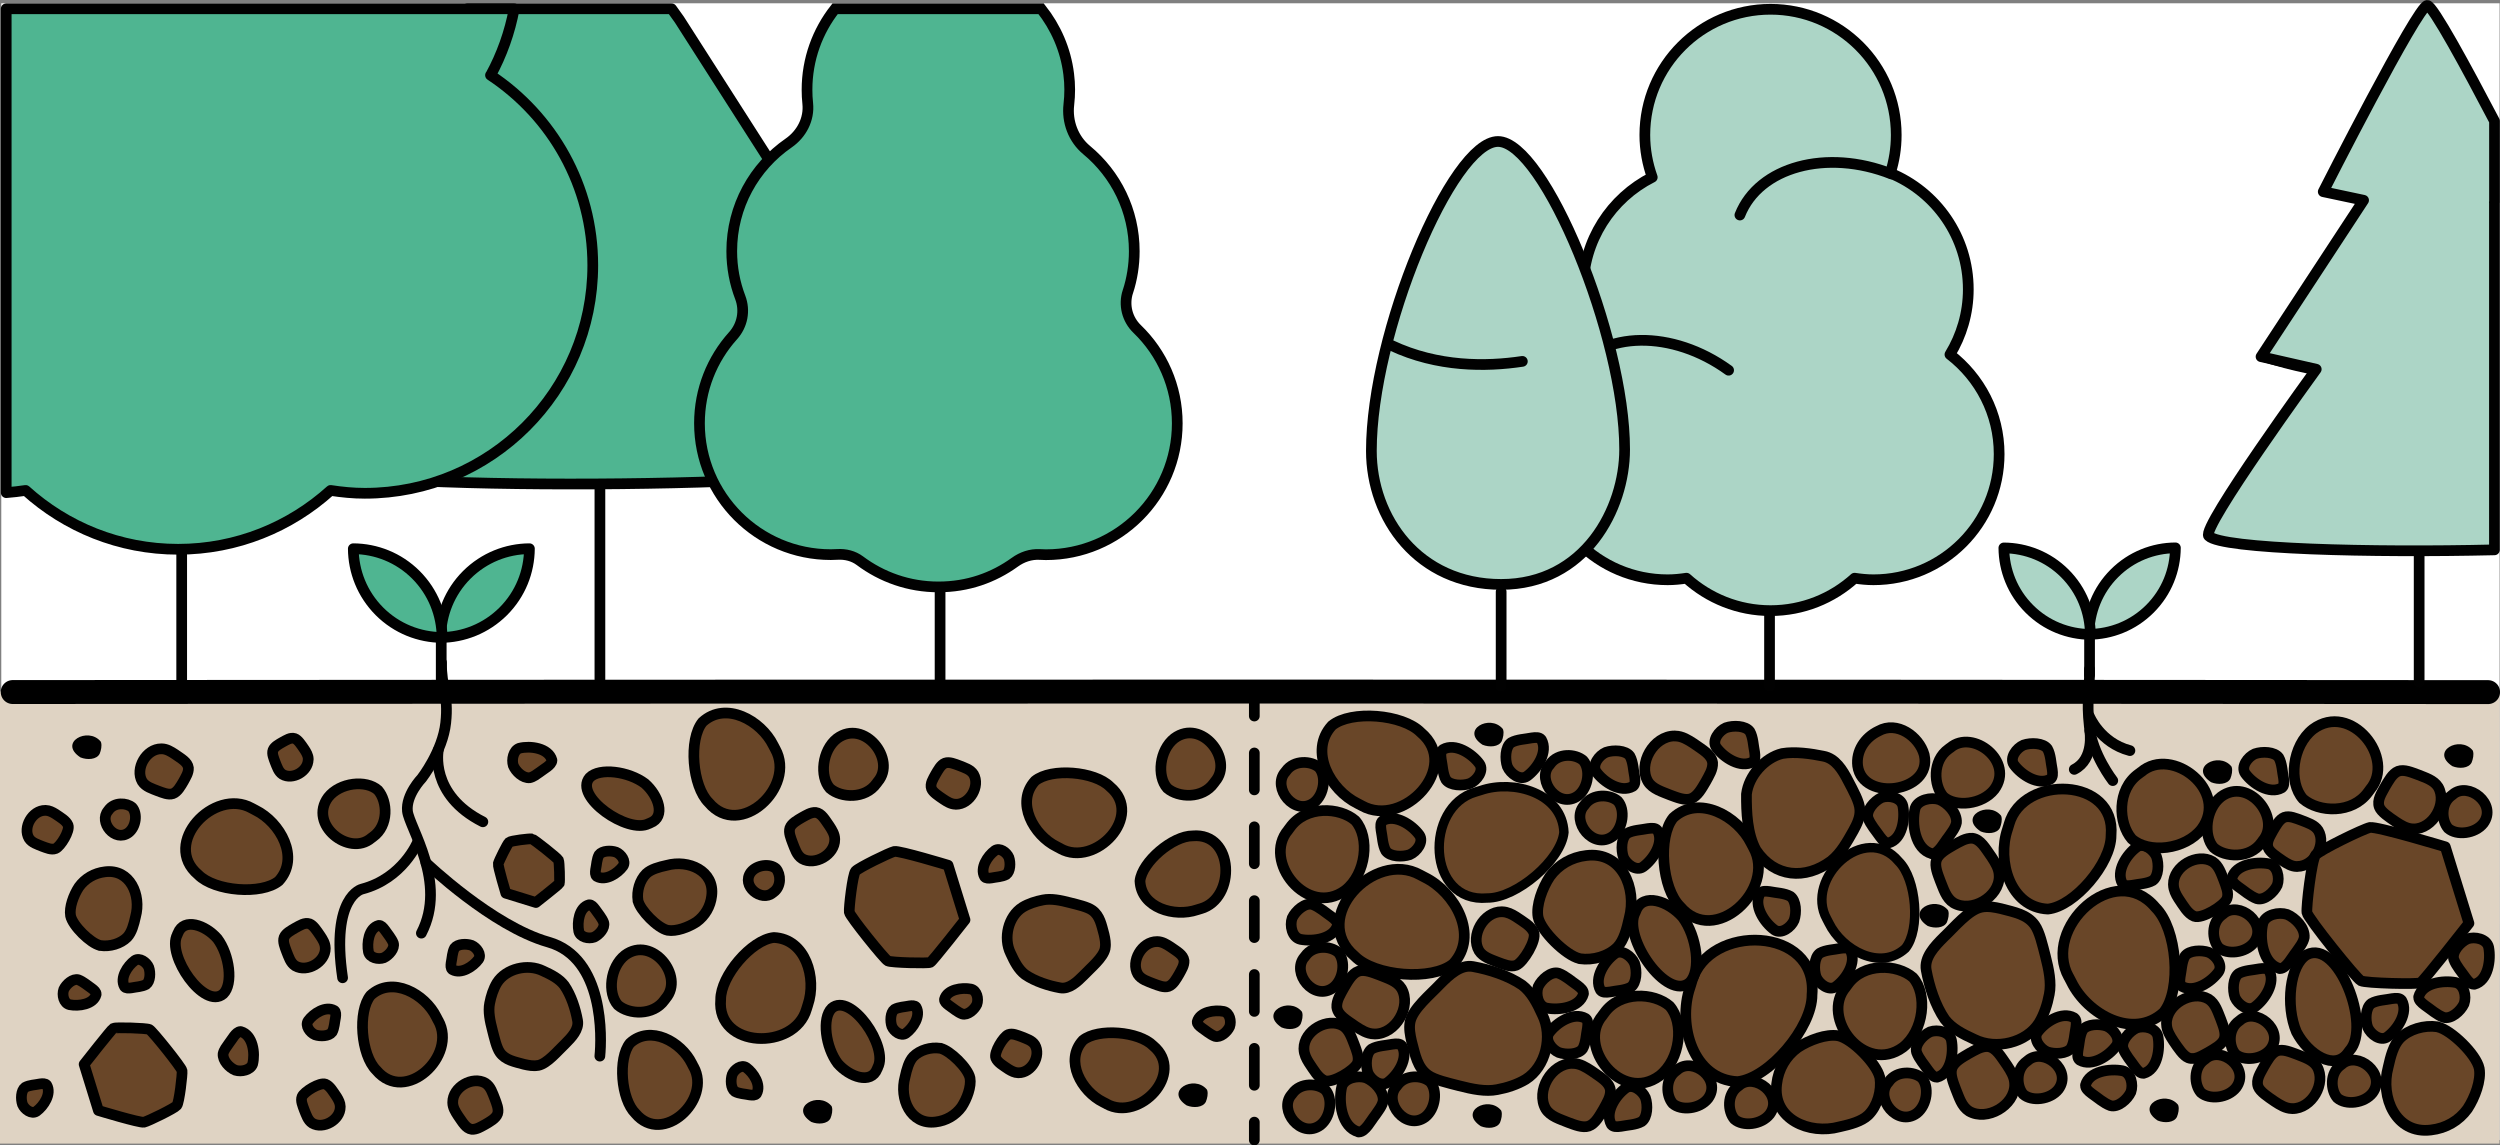 <?xml version="1.0" encoding="UTF-8"?><svg id="Layer_2" xmlns="http://www.w3.org/2000/svg" viewBox="0 0 350.05 160.38"><rect x="0" y="0" width="350.05" height="160.38" fill="#808080" stroke="none"/><defs><style>.cls-1,.cls-2,.cls-3,.cls-4,.cls-5,.cls-6,.cls-7,.cls-8,.cls-9,.cls-10,.cls-11,.cls-12,.cls-13,.cls-14,.cls-15,.cls-16{stroke-width:1.5px;}.cls-1,.cls-2,.cls-3,.cls-5,.cls-6,.cls-7,.cls-9,.cls-12,.cls-13,.cls-15,.cls-17,.cls-16{stroke-linecap:round;}.cls-1,.cls-2,.cls-4,.cls-5,.cls-6,.cls-8,.cls-9,.cls-12,.cls-14,.cls-18,.cls-15,.cls-19{stroke-linejoin:round;}.cls-1,.cls-2,.cls-6,.cls-12,.cls-14,.cls-18,.cls-15,.cls-19,.cls-17,.cls-16{stroke:#000;}.cls-1,.cls-14,.cls-18,.cls-19{fill:#694628;}.cls-2,.cls-4,.cls-9,.cls-10,.cls-13{fill:#acd5c6;}.cls-3,.cls-4,.cls-5,.cls-7,.cls-8,.cls-9,.cls-10,.cls-11,.cls-13{stroke:#010101;}.cls-3,.cls-5,.cls-8,.cls-11,.cls-12{fill:#4fb591;}.cls-3,.cls-7,.cls-10,.cls-11,.cls-13,.cls-17,.cls-16{stroke-miterlimit:10;}.cls-6{stroke-dasharray:0 0 5.17 5.17;}.cls-6,.cls-7,.cls-15,.cls-17,.cls-16{fill:none;}.cls-20{fill:#000;}.cls-20,.cls-21,.cls-22{stroke-width:0px;}.cls-18{stroke-width:1.32px;}.cls-19{stroke-width:1.32px;}.cls-17{stroke-width:3.35px;}.cls-21{fill:#fff;}.cls-22{fill:#dfd3c3;}</style></defs><g id="Layer_1-2"><rect class="cls-21" x=".18" y=".46" width="349.81" height="159.16"/><polygon class="cls-22" points="0 96.81 0 160.13 349.98 160.13 350 96.78 0 96.81"/><line class="cls-16" x1="292.58" y1="94.5" x2="292.58" y2="87.26"/><path class="cls-2" d="M296.06,80.28c-2.36,2.36-3.55,5.45-3.57,8.54,3.09-.02,6.18-1.21,8.54-3.57s3.55-5.45,3.57-8.54c-3.09.02-6.18,1.21-8.54,3.57Z"/><path class="cls-2" d="M284.15,85.26c2.36,2.36,5.45,3.55,8.54,3.57-.02-3.09-1.21-6.18-3.57-8.54-2.36-2.36-5.45-3.55-8.54-3.57.02,3.09,1.21,6.18,3.57,8.54Z"/><line class="cls-16" x1="61.78" y1="95.09" x2="61.78" y2="87.65"/><path class="cls-12" d="M65.36,80.49c-2.42,2.42-3.64,5.59-3.66,8.77,3.18-.02,6.34-1.24,8.77-3.66,2.42-2.42,3.64-5.59,3.66-8.77-3.18.02-6.34,1.24-8.77,3.66Z"/><path class="cls-12" d="M53.13,85.6c2.42,2.42,5.59,3.64,8.77,3.66-.02-3.18-1.24-6.34-3.66-8.77-2.42-2.42-5.59-3.64-8.77-3.66.02,3.18,1.24,6.34,3.66,8.77Z"/><line class="cls-16" x1="63.34" y1="60.66" x2="63.34" y2="60.66"/><line class="cls-3" x1="84" y1="40.56" x2="84" y2="95.13"/><path class="cls-13" d="M52.59,31.06c10.83,3.46,21.52,4.3,30.87,3.91"/><line class="cls-5" x1="25.44" y1="57.86" x2="25.44" y2="97.33"/><path class="cls-15" d="M292.57,93.69c.04,3.41-.44,4.17-.02,8.05.42,3.88,3.28,7.56,3.28,7.56"/><path class="cls-15" d="M290.44,107.73c2.87-1.45,2.17-5.41,2.17-5.41"/><path class="cls-15" d="M292.55,100.29s1.5,3.71,5.68,4.81"/><path class="cls-15" d="M61.82,92.77c-.04,3.5,1.02,4.47.59,8.45-.43,3.98-3.36,7.75-3.36,7.75,0,0-2.24,2.32-2,4.6.24,2.28,5.63,9.99,1.95,17.09"/><path class="cls-15" d="M67.61,115.07c-7.55-3.81-6.23-10.06-6.23-10.06"/><path class="cls-15" d="M58.49,117.88s-2.06,5.11-7.81,6.61c0,0-4.4.99-2.71,12.42"/><path class="cls-15" d="M59.65,120.81s9.28,8.88,17.14,11.1,7.46,13.48,7.2,15.97"/><path class="cls-14" d="M24.83,130.87c-1.56,2.88,3.8,10.59,6.43,8.29,1.42-1.37.88-5.47-.83-7.74-1.68-1.92-4.67-2.94-5.51-.77l-.1.22Z"/><path class="cls-14" d="M15.13,113.53c-1.34,1.55.96,4.47,2.88,3.05,1.06-.83,1.25-2.68.5-3.52-.78-.68-2.5-.77-3.3.36l-.09.12Z"/><line class="cls-3" x1="131.63" y1="62.34" x2="131.63" y2="96.85"/><path class="cls-17" d="M1.78,96.9c115.37-.09,231.22-.09,346.6.01"/><path class="cls-14" d="M22.59,104.85c-2.12-.02-3.72,2.78-2.68,4.57.47.75,1.41,1.01,2.2,1.33.66.24,1.46.59,2.09.38.66-.23,1.11-1.08,1.49-1.72.32-.6.73-1.21.69-1.89-.11-.83-.99-1.28-1.89-1.92-.55-.36-1.16-.74-1.83-.75h-.07Z"/><path class="cls-14" d="M6.34,113.47c-1.82-.02-3.18,2.39-2.28,3.91.4.63,1.19.85,1.86,1.13.59.21,1.29.53,1.85.31.71-.28,2.06-2.51,1.76-3.28-.27-.65-1.05-1.07-1.79-1.58-.41-.25-.85-.48-1.33-.49h-.07Z"/><path class="cls-1" d="M14.01,132.38c-1.32-.29-3.84-2.74-4.13-4.15-.21-1.19.43-2.91,1.17-4.04.86-1.19,2.17-1.95,3.65-2.12,3.52-.45,5.11,3.27,4.28,6.28-.24,1.1-.54,2.21-1.17,2.88-.91.92-2.45,1.36-3.75,1.16h-.07Z"/><path class="cls-14" d="M20.15,157.13c-.58.12-6.37-1.64-6.37-1.64l-2-6.47s3.83-4.89,4.1-5.04,4.63-.04,5.04.17,4.5,5.3,4.57,5.77-.39,4.46-.73,4.87-4.03,2.21-4.6,2.34Z"/><path class="cls-1" d="M33.71,144.44c1.69.46,2.05,3.03,1.66,4.56-.3.83-1.57,1.12-2.42.85-.83-.34-1.8-1.35-1.71-2.3.11-.53.47-.95.79-1.42.44-.54.99-1.67,1.63-1.69h.05Z"/><path class="cls-1" d="M6.55,151.95c.68,1.2-.41,2.9-1.44,3.65-.68.47-1.66-.25-1.96-.96-.26-.74-.22-1.96.37-2.39.6-.33,1.41-.34,2.06-.48.44-.06.76-.06.94.14l.03.04Z"/><path class="cls-1" d="M17.43,138.14c-.68-1.2.41-2.9,1.44-3.65.68-.47,1.66.25,1.96.96.26.74.22,1.96-.37,2.39-.6.33-1.41.34-2.06.48-.44.06-.76.06-.94-.14l-.03-.04Z"/><path class="cls-1" d="M13.46,139.25c-.36,1.38-2.43,1.68-3.7,1.43-.84-.19-1.11-1.37-.83-2.14.34-.74,1.3-1.57,2.04-1.35.67.25,1.29.81,1.87,1.2.39.29.63.53.62.8v.05Z"/><path class="cls-14" d="M35.24,113.16c-5.26-2.94-12.7,4.94-7.48,9.32,2.28,2.32,8.86,2.85,11.28.87,2.97-3.24.23-8.19-3.27-9.91l-.53-.28Z"/><line class="cls-9" x1="247.77" y1="75.1" x2="247.77" y2="96.07"/><path class="cls-4" d="M223.79,48.92c-1.36-2.49-2.13-5.35-2.13-8.39,0-6.87,3.95-12.81,9.69-15.71-.66-1.85-1.04-3.84-1.04-5.92,0-9.72,7.88-17.6,17.6-17.6s17.6,7.88,17.6,17.6c0,1.86-.29,3.66-.83,5.34,6.41,2.63,10.92,8.92,10.92,16.28,0,3.34-.95,6.46-2.57,9.12,4.18,3.22,6.89,8.26,6.89,13.94,0,9.72-7.88,17.6-17.6,17.6-.9,0-1.78-.09-2.64-.22-3.12,2.82-7.24,4.54-11.77,4.54s-8.65-1.73-11.77-4.54c-.86.13-1.74.22-2.64.22-9.72,0-17.6-7.88-17.6-17.6,0-6.13,3.14-11.52,7.89-14.67Z"/><path class="cls-9" d="M264.81,24.35c-9.04-3.57-18.52-.99-21.19,5.76"/><path class="cls-9" d="M242.04,51.84c-7.86-5.7-17.69-5.57-21.95.31"/><path class="cls-14" d="M90.85,115.31c-2.88,1.56-10.59-3.8-8.29-6.43,1.37-1.42,5.47-.88,7.74.83,1.92,1.68,2.94,4.67.77,5.51l-.22.1Z"/><path class="cls-14" d="M108.19,125.01c-1.55,1.34-4.47-.96-3.05-2.88.83-1.06,2.68-1.25,3.52-.5.68.78.77,2.5-.36,3.3l-.12.09Z"/><path class="cls-14" d="M51.99,117.35c-3.08,2.65-8.86-1.9-6.04-5.71,1.64-2.09,5.31-2.48,6.98-.99,1.35,1.55,1.53,4.94-.71,6.53l-.23.17Z"/><path class="cls-14" d="M63.39,154.34c-.02-2.12,2.78-3.72,4.57-2.68.75.47,1.01,1.41,1.33,2.2.24.66.59,1.46.38,2.09-.23.66-1.08,1.11-1.72,1.49-.6.32-1.21.73-1.89.69-.83-.11-1.28-.99-1.92-1.89-.36-.55-.74-1.16-.75-1.83v-.07Z"/><path class="cls-14" d="M116.88,117.55c.02,2.12-2.78,3.72-4.57,2.68-.75-.47-1.01-1.41-1.33-2.2-.24-.66-.59-1.46-.38-2.09.23-.66,1.08-1.11,1.72-1.49.6-.32,1.21-.73,1.89-.69.83.11,1.28.99,1.92,1.89.36.55.74,1.16.75,1.83v.07Z"/><path class="cls-14" d="M43.15,106.34c0,1.67-2.21,2.92-3.6,2.08-.56-.37-.76-1.07-1.01-1.67-.2-.55-.5-1.21-.31-1.72.19-.5.85-.84,1.35-1.13.52-.27,1.09-.68,1.68-.49.46.16.89.83,1.33,1.47.28.42.56.89.57,1.39v.07Z"/><path class="cls-14" d="M45.55,132.78c.01,1.95-2.55,3.42-4.2,2.47-.69-.43-.92-1.27-1.22-2-.23-.64-.57-1.4-.35-2,.23-.59,1-.98,1.57-1.32.63-.33,1.31-.82,2.01-.57.51.2.99.94,1.48,1.66.34.51.69,1.07.7,1.69v.07Z"/><path class="cls-14" d="M47.64,154.99c.02,1.82-2.39,3.18-3.91,2.28-.63-.4-.85-1.19-1.13-1.86-.21-.59-.53-1.29-.31-1.85.28-.71,2.51-2.06,3.28-1.76.65.27,1.07,1.05,1.58,1.79.25.41.48.85.49,1.33v.07Z"/><path class="cls-1" d="M75.37,149.18c1.28-.27,2.67-1.99,3.74-3,.92-.92,1.99-2.04,1.76-3.29-.29-1.62-.9-3.53-1.86-4.92-.71-.93-1.79-1.48-2.97-2.02-2.14-1.06-5.18-.35-6.45,1.66-.51.84-.84,1.87-1.03,2.87-.23,1.15.05,2.49.39,3.79.28,1.1.58,2.44,1.06,3.11.76,1.07,2.04,1.28,3.38,1.65.63.14,1.29.27,1.92.15h.06Z"/><path class="cls-1" d="M89.34,126.13c.29,1.32,2.74,3.84,4.15,4.13,1.19.21,2.91-.43,4.04-1.17,1.19-.86,1.95-2.17,2.12-3.65.45-3.52-3.27-5.11-6.28-4.28-1.1.24-2.21.54-2.88,1.17-.92.91-1.36,2.45-1.16,3.75v.07Z"/><path class="cls-14" d="M69.77,120.93c-.08.37,1.06,4.14,1.06,4.14l4.21,1.3s3.18-2.49,3.27-2.67.02-3.01-.11-3.27-3.44-2.92-3.75-2.97-2.9.25-3.16.48-1.44,2.62-1.52,2.99Z"/><path class="cls-1" d="M77.28,106.43c-.46-1.69-3.03-2.05-4.56-1.66-.83.3-1.12,1.57-.85,2.42.34.83,1.35,1.8,2.3,1.71.53-.11.95-.47,1.42-.79.54-.44,1.67-.99,1.69-1.63v-.05Z"/><path class="cls-1" d="M46.8,141.49c-1.2-.68-2.9.41-3.65,1.44-.47.68.25,1.66.96,1.96.74.26,1.96.22,2.39-.37.33-.6.34-1.41.48-2.06.06-.44.06-.76-.14-.94l-.04-.03Z"/><path class="cls-1" d="M83.58,122.72c1.2.68,2.9-.41,3.65-1.44.47-.68-.25-1.66-.96-1.96-.74-.26-1.96-.22-2.39.37-.33.6-.34,1.41-.48,2.06-.06.44-.06.76.14.94l.04.03Z"/><path class="cls-1" d="M63.35,135.77c1.2.68,2.9-.41,3.65-1.44.47-.68-.25-1.66-.96-1.96-.74-.26-1.96-.22-2.39.37-.33.6-.34,1.41-.48,2.06-.06.44-.06.76.14.94l.04.03Z"/><path class="cls-1" d="M105.93,153.13c.68-1.2-.41-2.9-1.44-3.65-.68-.47-1.66.25-1.96.96-.26.74-.22,1.96.37,2.39.6.33,1.41.34,2.06.48.44.06.76.06.94-.14l.03-.04Z"/><path class="cls-1" d="M82.47,126.69c-1.38.36-1.68,2.43-1.43,3.7.19.84,1.37,1.11,2.14.83.74-.34,1.57-1.3,1.35-2.04-.25-.67-.81-1.29-1.2-1.87-.29-.39-.53-.63-.8-.62h-.05Z"/><path class="cls-1" d="M53.02,129.58c-1.38.36-1.68,2.43-1.43,3.7.19.84,1.37,1.11,2.14.83.74-.34,1.57-1.3,1.35-2.04-.25-.67-.81-1.29-1.2-1.87-.29-.39-.53-.63-.8-.62h-.05Z"/><path class="cls-14" d="M112.93,141.28c-1.67,5.87-12.63,5.55-12.02-1.32-.03-3.3,4.31-8.38,7.45-8.69,4.45.19,6.03,5.7,4.75,9.43l-.18.58Z"/><path class="cls-14" d="M61.37,142.91c2.73,4.9-4.6,11.82-8.67,6.95-2.16-2.13-2.65-8.25-.81-10.49,3.01-2.77,7.62-.21,9.21,3.04l.26.5Z"/><path class="cls-14" d="M108.56,104.9c2.94,5.26-4.94,12.7-9.32,7.48-2.32-2.28-2.85-8.86-.87-11.28,3.24-2.97,8.19-.23,9.91,3.27l.28.53Z"/><path class="cls-14" d="M97.12,149.38c2.56,4.6-4.32,11.09-8.14,6.53-2.03-1.99-2.49-7.74-.76-9.85,2.83-2.6,7.15-.2,8.65,2.85l.24.47Z"/><line class="cls-9" x1="338.73" y1="57.9" x2="338.73" y2="95.52"/><path class="cls-9" d="M317.03,49.94c8.03,2.57,15.96,3.19,22.89,2.9"/><path class="cls-10" d="M210.19,81.83h0c-11.62,0-18.17-9.31-18.17-18.7,0-16.49,11.27-43.32,17.73-43.32s17.73,27.27,17.73,43.11c0,8.34-5.55,18.91-17.29,18.91Z"/><line class="cls-7" x1="210.19" y1="82.85" x2="210.19" y2="96.06"/><path class="cls-7" d="M213.16,50.6c-5.1.77-11.87.81-18.33-2.23"/><line class="cls-15" x1="175.63" y1="97.76" x2="175.63" y2="100.26"/><line class="cls-6" x1="175.63" y1="105.43" x2="175.63" y2="154.54"/><line class="cls-15" x1="175.63" y1="157.12" x2="175.63" y2="159.63"/><path class="cls-14" d="M122.9,149.46c1.56-2.88-3.8-10.59-6.43-8.29-1.42,1.37-.88,5.47.83,7.74,1.68,1.92,4.67,2.94,5.51.77l.1-.22Z"/><path class="cls-14" d="M122.91,109.45c2.65-3.08-1.9-8.86-5.71-6.04-2.09,1.64-2.48,5.31-.99,6.98,1.55,1.35,4.94,1.53,6.53-.71l.17-.23Z"/><path class="cls-14" d="M170.14,109.42c2.65-3.08-1.9-8.86-5.71-6.04-2.09,1.64-2.48,5.31-.99,6.98,1.55,1.35,4.94,1.53,6.53-.71l.17-.23Z"/><path class="cls-14" d="M93.22,139.79c2.65-3.08-1.9-8.86-5.71-6.04-2.09,1.64-2.48,5.31-.99,6.98,1.55,1.35,4.94,1.53,6.53-.71l.17-.23Z"/><path class="cls-14" d="M162,131.84c-2.12-.02-3.72,2.78-2.68,4.57.47.75,1.41,1.01,2.2,1.33.66.24,1.46.59,2.09.38.66-.23,1.11-1.08,1.49-1.72.32-.6.73-1.21.69-1.89-.11-.83-.99-1.28-1.89-1.92-.55-.36-1.16-.74-1.83-.75h-.07Z"/><path class="cls-14" d="M133.85,112.62c1.95.01,3.42-2.55,2.47-4.2-.43-.69-1.27-.92-2-1.22-.64-.23-1.4-.57-2-.35-.59.23-.98,1-1.32,1.57-.33.63-.82,1.31-.57,2.01.2.51.94.99,1.66,1.48.51.34,1.07.69,1.69.7h.07Z"/><path class="cls-14" d="M142.62,150.21c1.82.02,3.18-2.39,2.28-3.91-.4-.63-1.19-.85-1.86-1.13-.59-.21-1.29-.53-1.85-.31-.71.28-2.06,2.51-1.76,3.28.27.65,1.05,1.07,1.79,1.58.41.25.85.48,1.33.49h.07Z"/><path class="cls-1" d="M154.74,132.82c-.27,1.28-1.99,2.67-3,3.74-.92.92-2.04,1.99-3.29,1.76-1.62-.29-3.53-.9-4.92-1.86-.93-.71-1.48-1.79-2.02-2.97-1.06-2.14-.35-5.18,1.66-6.45.84-.51,1.87-.84,2.87-1.03,1.15-.23,2.49.05,3.79.39,1.1.28,2.44.58,3.11,1.06,1.07.76,1.28,2.04,1.65,3.38.14.63.27,1.29.15,1.92v.06Z"/><path class="cls-1" d="M131.69,146.79c1.32.29,3.84,2.74,4.13,4.15.21,1.19-.43,2.91-1.17,4.04-.86,1.19-2.17,1.95-3.65,2.12-3.52.45-5.11-3.27-4.28-6.28.24-1.1.54-2.21,1.17-2.88.91-.92,2.45-1.36,3.75-1.16h.07Z"/><path class="cls-14" d="M125.22,119.22c.68-.15,7.53,1.93,7.53,1.93l2.37,7.65s-4.52,5.78-4.85,5.95-5.47.04-5.95-.2-5.32-6.26-5.4-6.82.46-5.27.87-5.75,4.76-2.61,5.44-2.76Z"/><path class="cls-1" d="M137.86,122.75c-.68-1.2.41-2.9,1.44-3.65.68-.47,1.66.25,1.96.96.26.74.22,1.96-.37,2.39-.6.33-1.41.34-2.06.48-.44.06-.76.06-.94-.14l-.03-.04Z"/><path class="cls-1" d="M128.28,141.03c.68,1.2-.41,2.9-1.44,3.65-.68.47-1.66-.25-1.96-.96-.26-.74-.22-1.96.37-2.39.6-.33,1.41-.34,2.06-.48.44-.06.76-.06.94.14l.03.04Z"/><path class="cls-1" d="M167.64,143.05c.36-1.38,2.43-1.68,3.7-1.43.84.19,1.11,1.37.83,2.14-.34.74-1.3,1.57-2.04,1.35-.67-.25-1.29-.81-1.87-1.2-.39-.29-.63-.53-.62-.8v-.05Z"/><path class="cls-1" d="M132.25,139.92c.36-1.38,2.43-1.68,3.7-1.43.84.19,1.11,1.37.83,2.14-.34.74-1.3,1.57-2.04,1.35-.67-.25-1.29-.81-1.87-1.2-.39-.29-.63-.53-.62-.8v-.05Z"/><path class="cls-14" d="M168.12,127.24c4.98-1.41,4.71-10.72-1.12-10.2-2.8-.02-7.11,3.65-7.38,6.32.16,3.77,4.83,5.11,8,4.03l.49-.15Z"/><path class="cls-14" d="M148.47,118.82c4.9,2.73,11.82-4.6,6.95-8.67-2.13-2.16-8.25-2.65-10.49-.81-2.77,3.01-.21,7.62,3.04,9.21l.5.26Z"/><path class="cls-14" d="M154.94,154.57c4.6,2.56,11.09-4.32,6.53-8.14-1.99-2.03-7.74-2.49-9.85-.76-2.6,2.83-.2,7.15,2.85,8.65l.47.24Z"/><path class="cls-14" d="M329,147.09c3.08-3.4-1.65-15.67-6-13.41-2.39,1.39-3.01,7.15-1.45,10.81,1.65,3.17,5.38,5.56,7.24,2.88l.2-.27Z"/><path class="cls-14" d="M316.81,117.74c2.71-3.14-1.94-9.05-5.83-6.17-2.14,1.68-2.54,5.42-1.01,7.13,1.59,1.38,5.05,1.56,6.67-.72l.18-.24Z"/><path class="cls-14" d="M331.85,110.55c3.71-4.31-2.66-12.4-7.99-8.45-2.93,2.3-3.47,7.43-1.39,9.77,2.18,1.89,6.92,2.14,9.14-.99l.24-.32Z"/><path class="cls-14" d="M321.68,121.32c2.34,0,4.09-3.1,2.92-5.04-.51-.79-1.5-1.07-2.34-1.41-.76-.27-1.69-.7-2.41-.43-.7.27-1.18,1.2-1.59,1.88-.38.73-.95,1.52-.69,2.35.22.64,1.17,1.24,2.06,1.86.59.39,1.24.79,1.95.8h.09Z"/><path class="cls-14" d="M337.93,116.07c2.73.02,4.79-3.57,3.46-5.88-.6-.96-1.78-1.29-2.8-1.71-.9-.32-1.95-.8-2.8-.49-.82.32-1.37,1.4-1.85,2.2-.46.88-1.15,1.83-.79,2.81.28.71,1.32,1.39,2.33,2.08.72.47,1.5.96,2.36.98h.09Z"/><path class="cls-14" d="M320.97,155.23c2.73.02,4.79-3.57,3.46-5.88-.6-.96-1.78-1.29-2.8-1.71-.9-.32-1.95-.8-2.8-.49-.82.32-1.37,1.4-1.85,2.2-.46.88-1.15,1.83-.79,2.81.28.71,1.32,1.39,2.33,2.08.72.47,1.5.96,2.36.98h.09Z"/><path class="cls-1" d="M341.36,143.8c1.84.41,5.38,3.84,5.78,5.8.3,1.67-.6,4.07-1.64,5.66-1.2,1.67-3.04,2.73-5.11,2.96-4.93.63-7.15-4.58-6-8.79.34-1.54.75-3.09,1.64-4.03,1.27-1.29,3.43-1.9,5.25-1.63l.09.02Z"/><path class="cls-14" d="M331.85,115.87c.95-.2,10.54,2.7,10.54,2.7l3.31,10.71s-6.33,8.09-6.79,8.33-7.66.06-8.33-.28-7.44-8.77-7.56-9.55.65-7.38,1.21-8.06,6.66-3.66,7.62-3.86Z"/><path class="cls-1" d="M319.19,135.61c-2.37-.64-2.87-4.24-2.33-6.38.41-1.17,2.2-1.57,3.38-1.19,1.16.48,2.52,1.88,2.4,3.23-.15.75-.66,1.34-1.1,1.99-.62.76-1.39,2.34-2.29,2.36h-.07Z"/><path class="cls-1" d="M270.49,119.53c-2.37-.64-2.87-4.24-2.33-6.38.41-1.17,2.2-1.57,3.38-1.19,1.16.48,2.52,1.88,2.4,3.23-.15.75-.66,1.34-1.1,1.99-.62.76-1.39,2.34-2.29,2.36h-.07Z"/><path class="cls-1" d="M190.22,158.49c-2.37-.64-2.87-4.24-2.33-6.38.41-1.17,2.2-1.57,3.38-1.19,1.16.48,2.52,1.88,2.4,3.23-.15.75-.66,1.34-1.1,1.99-.62.76-1.39,2.34-2.29,2.36h-.07Z"/><path class="cls-1" d="M297.18,123.7c-.95-1.68.57-4.05,2.02-5.1.95-.66,2.32.35,2.75,1.35.36,1.04.3,2.75-.52,3.34-.83.47-1.97.48-2.89.67-.62.09-1.07.08-1.31-.2l-.04-.05Z"/><path class="cls-1" d="M336.29,140.09c.95,1.68-.57,4.05-2.02,5.1-.95.66-2.32-.35-2.75-1.35-.36-1.04-.3-2.75.52-3.34.83-.47,1.97-.48,2.89-.67.62-.09,1.07-.08,1.31.2l.04.05Z"/><path class="cls-1" d="M317.71,135.91c.95,1.68-.57,4.05-2.02,5.1-.95.66-2.32-.35-2.75-1.35-.36-1.04-.3-2.75.52-3.34.83-.47,1.97-.48,2.89-.67.62-.09,1.07-.08,1.31.2l.04.05Z"/><path class="cls-1" d="M232.08,116.28c.95,1.68-.57,4.05-2.02,5.1-.95.66-2.32-.35-2.75-1.35-.36-1.04-.3-2.75.52-3.34.83-.47,1.97-.48,2.89-.67.62-.09,1.07-.08,1.31.2l.04.05Z"/><path class="cls-1" d="M215.83,103.58c.95,1.68-.57,4.05-2.02,5.1-.95.66-2.32-.35-2.75-1.35-.36-1.04-.3-2.75.52-3.34.83-.47,1.97-.48,2.89-.67.62-.09,1.07-.08,1.31.2l.04.05Z"/><path class="cls-1" d="M259.07,133.05c.95,1.68-.57,4.05-2.02,5.1-.95.66-2.32-.35-2.75-1.35-.36-1.04-.3-2.75.52-3.34.83-.47,1.97-.48,2.89-.67.62-.09,1.07-.08,1.31.2l.04.05Z"/><path class="cls-1" d="M319.48,110.32c-1.68.95-4.05-.57-5.1-2.02-.66-.95.35-2.32,1.35-2.75,1.04-.36,2.75-.3,3.34.52.47.83.48,1.97.67,2.89.09.62.08,1.07-.2,1.31l-.05.04Z"/><path class="cls-1" d="M287.09,109.09c-1.68.95-4.05-.57-5.1-2.02-.66-.95.35-2.32,1.35-2.75,1.04-.36,2.75-.3,3.34.52.47.83.48,1.97.67,2.89.09.62.08,1.07-.2,1.31l-.05.04Z"/><path class="cls-1" d="M228.62,110.11c-1.68.95-4.05-.57-5.1-2.02-.66-.95.35-2.32,1.35-2.75,1.04-.36,2.75-.3,3.34.52.47.83.48,1.97.67,2.89.09.62.08,1.07-.2,1.31l-.05.04Z"/><path class="cls-1" d="M245.42,106.67c-1.68.95-4.05-.57-5.1-2.02-.66-.95.35-2.32,1.35-2.75,1.04-.36,2.75-.3,3.34.52.47.83.48,1.97.67,2.89.09.62.08,1.07-.2,1.31l-.05.04Z"/><path class="cls-1" d="M338.66,139.58c.51-1.94,3.41-2.35,5.18-2.01,1.18.26,1.55,1.92,1.17,2.99-.48,1.03-1.82,2.2-2.86,1.89-.94-.34-1.8-1.13-2.61-1.68-.54-.4-.88-.75-.87-1.12v-.07Z"/><path class="cls-1" d="M312.51,122.96c.51-1.94,3.41-2.35,5.18-2.01,1.18.26,1.55,1.92,1.17,2.99-.48,1.03-1.82,2.2-2.86,1.89-.94-.34-1.8-1.13-2.61-1.68-.54-.4-.88-.75-.87-1.12v-.07Z"/><path class="cls-1" d="M292.01,151.94c.51-1.94,3.41-2.35,5.18-2.01,1.18.26,1.55,1.92,1.17,2.99-.48,1.03-1.82,2.2-2.86,1.89-.94-.34-1.8-1.13-2.61-1.68-.54-.4-.88-.75-.87-1.12v-.07Z"/><path class="cls-14" d="M273.07,104.71c3.14-2.71,9.05,1.94,6.17,5.83-1.68,2.14-5.42,2.54-7.13,1.01-1.38-1.59-1.56-5.05.72-6.67l.24-.18Z"/><path class="cls-14" d="M243.52,151.98c2.18-1.87,6.26,1.34,4.27,4.04-1.16,1.48-3.75,1.75-4.93.7-.95-1.1-1.08-3.49.5-4.61l.16-.12Z"/><path class="cls-14" d="M308.83,148.24c2.18-1.87,6.26,1.34,4.27,4.04-1.16,1.48-3.75,1.75-4.93.7-.95-1.1-1.08-3.49.5-4.61l.16-.12Z"/><path class="cls-14" d="M311.32,127.94c2.18-1.87,6.26,1.34,4.27,4.04-1.16,1.48-3.75,1.75-4.93.7-.95-1.1-1.08-3.49.5-4.61l.16-.12Z"/><path class="cls-14" d="M283.95,148.48c2.18-1.87,6.26,1.34,4.27,4.04-1.16,1.48-3.75,1.75-4.93.7-.95-1.1-1.08-3.49.5-4.61l.16-.12Z"/><path class="cls-14" d="M234.88,149.78c2.18-1.87,6.26,1.34,4.27,4.04-1.16,1.48-3.75,1.75-4.93.7-.95-1.1-1.08-3.49.5-4.61l.16-.12Z"/><path class="cls-14" d="M313.66,142.85c2.18-1.87,6.26,1.34,4.27,4.04-1.16,1.48-3.75,1.75-4.93.7-.95-1.1-1.08-3.49.5-4.61l.16-.12Z"/><path class="cls-14" d="M343.45,111.24c2.18-1.87,6.26,1.34,4.27,4.04-1.16,1.48-3.75,1.75-4.93.7-.95-1.1-1.08-3.49.5-4.61l.16-.12Z"/><path class="cls-14" d="M327.93,148.99c2.18-1.87,6.26,1.34,4.27,4.04-1.16,1.48-3.75,1.75-4.93.7-.95-1.1-1.08-3.49.5-4.61l.16-.12Z"/><path class="cls-14" d="M299.81,108.09c4.31-3.71,12.4,2.66,8.45,7.99-2.3,2.93-7.43,3.47-9.77,1.39-1.89-2.18-2.14-6.92.99-9.14l.32-.24Z"/><path class="cls-14" d="M279.93,122.67c.02,2.97-3.9,5.2-6.39,3.75-1.05-.66-1.41-1.98-1.87-3.09-.34-.93-.82-2.05-.53-2.92.32-.93,1.51-1.55,2.4-2.08.84-.45,1.7-1.02,2.64-.96,1.16.16,1.79,1.38,2.69,2.64.51.78,1.04,1.63,1.05,2.56v.1Z"/><path class="cls-14" d="M282.1,151.84c.02,2.97-3.9,5.2-6.39,3.75-1.05-.66-1.41-1.98-1.87-3.09-.34-.93-.82-2.05-.53-2.92.32-.93,1.51-1.55,2.4-2.08.84-.45,1.7-1.02,2.64-.96,1.16.16,1.79,1.38,2.69,2.64.51.78,1.04,1.63,1.05,2.56v.1Z"/><path class="cls-14" d="M303.35,143.34c-.02-2.73,3.57-4.79,5.88-3.46.96.6,1.29,1.78,1.71,2.8.32.9.8,1.95.49,2.8-.32.82-1.4,1.37-2.2,1.85-.88.46-1.83,1.15-2.81.79-.71-.28-1.39-1.32-2.08-2.33-.47-.72-.96-1.5-.98-2.36v-.09Z"/><path class="cls-14" d="M304.32,123.83c-.02-2.55,3.35-4.45,5.48-3.19.88.57,1.2,1.66,1.58,2.6.3.83.74,1.81.44,2.59-.39,1-3.51,2.89-4.59,2.47-.92-.38-1.5-1.47-2.21-2.51-.36-.57-.67-1.2-.69-1.86v-.1Z"/><path class="cls-14" d="M182.57,146.84c-.02-2.55,3.35-4.45,5.48-3.19.88.57,1.2,1.66,1.58,2.6.3.83.74,1.81.44,2.59-.39,1-3.51,2.89-4.59,2.47-.92-.38-1.5-1.47-2.21-2.51-.36-.57-.67-1.2-.69-1.86v-.1Z"/><path class="cls-1" d="M277.41,127.03c-1.79.38-3.74,2.78-5.24,4.19-1.29,1.28-2.78,2.86-2.46,4.61.41,2.27,1.26,4.94,2.6,6.89,1,1.3,2.51,2.07,4.16,2.82,3,1.49,7.25.49,9.03-2.32.71-1.18,1.18-2.61,1.44-4.02.32-1.61-.07-3.48-.54-5.31-.4-1.54-.81-3.41-1.49-4.36-1.06-1.5-2.85-1.8-4.73-2.3-.88-.2-1.8-.38-2.68-.22l-.08.02Z"/><path class="cls-1" d="M263.19,150.81c-.41-1.84-3.84-5.38-5.8-5.78-1.67-.3-4.07.6-5.66,1.64-1.67,1.2-2.73,3.04-2.96,5.11-.63,4.93,4.58,7.15,8.79,6,1.54-.34,3.09-.75,4.03-1.64,1.29-1.27,1.9-3.43,1.63-5.25l-.02-.09Z"/><path class="cls-1" d="M269.42,105.66c-.72-2.55-3.82-4.77-6.4-3.3-1.91.91-3.16,2.79-2.91,4.89.71,5.08,10.45,3.69,9.33-1.49l-.02-.1Z"/><path class="cls-14" d="M256.47,120.48c1.29-1.04,2.17-2.63,3.05-4.19.49-.9.97-1.86.9-2.89-.03-1.11-.94-2.71-1.64-4.05-.79-1.55-1.78-3.16-3.47-3.47-1.71-.35-3.96-.68-5.77-.37-2.46.6-4.7,3.11-5,5.69-.02,2.52.1,5.57,1.34,7.84,2.58,3.85,6.9,4.19,10.5,1.52l.08-.06Z"/><path class="cls-1" d="M305.53,138.12c1.68.95,4.05-.57,5.1-2.02.66-.95-.35-2.32-1.35-2.75-1.04-.36-2.75-.3-3.34.52-.47.83-.48,1.97-.67,2.89-.09.62-.08,1.07.2,1.31l.05.04Z"/><path class="cls-1" d="M291.22,148.45c1.68.95,4.05-.57,5.1-2.02.66-.95-.35-2.32-1.35-2.75-1.04-.36-2.75-.3-3.34.52-.47.83-.48,1.97-.67,2.89-.09.62-.08,1.07.2,1.31l.05.04Z"/><path class="cls-1" d="M222.01,142.6c-1.68-.95-4.05.57-5.1,2.02-.66.95.35,2.32,1.35,2.75,1.04.36,2.75.3,3.34-.52.47-.83.48-1.97.67-2.89.09-.62.08-1.07-.2-1.31l-.05-.04Z"/><path class="cls-1" d="M290.4,142.51c-1.68-.95-4.05.57-5.1,2.02-.66.95.35,2.32,1.35,2.75,1.04.36,2.75.3,3.34-.52.47-.83.48-1.97.67-2.89.09-.62.08-1.07-.2-1.31l-.05-.04Z"/><path class="cls-1" d="M246.44,125.1c-.95,1.68.57,4.05,2.02,5.1.95.66,2.32-.35,2.75-1.35.36-1.04.3-2.75-.52-3.34-.83-.47-1.97-.48-2.89-.67-.62-.09-1.07-.08-1.31.2l-.04.05Z"/><path class="cls-1" d="M264.43,118.03c1.94-.51,2.35-3.41,2.01-5.18-.26-1.18-1.92-1.55-2.99-1.17-1.03.48-2.2,1.82-1.89,2.86.34.94,1.13,1.8,1.68,2.61.4.54.75.88,1.12.87h.07Z"/><path class="cls-1" d="M346.45,137.82c1.94-.51,2.35-3.41,2.01-5.18-.26-1.18-1.92-1.55-2.99-1.17-1.03.48-2.2,1.82-1.89,2.86.34.94,1.13,1.8,1.68,2.61.4.54.75.88,1.12.87h.07Z"/><path class="cls-1" d="M271.23,150.83c1.94-.51,2.35-3.41,2.01-5.18-.26-1.18-1.92-1.55-2.99-1.17-1.03.48-2.2,1.82-1.89,2.86.34.94,1.13,1.8,1.68,2.61.4.54.75.88,1.12.87h.07Z"/><path class="cls-1" d="M300.14,150.29c1.94-.51,2.35-3.41,2.01-5.18-.26-1.18-1.92-1.55-2.99-1.17-1.03.48-2.2,1.82-1.89,2.86.34.94,1.13,1.8,1.68,2.61.4.54.75.88,1.12.87h.07Z"/><path class="cls-14" d="M245.52,118.69c3.24,5.8-5.45,14-10.27,8.24-2.56-2.52-3.14-9.77-.96-12.43,3.57-3.28,9.03-.25,10.92,3.6l.31.59Z"/><path class="cls-14" d="M281.31,115.39c1.98-6.97,15-6.59,14.28,1.57.03,3.91-5.12,9.96-8.85,10.33-5.28-.23-7.16-6.77-5.64-11.2l.21-.69Z"/><path class="cls-14" d="M236.89,137.43c2.33-8.22,17.68-7.77,16.83,1.85.04,4.61-6.03,11.73-10.43,12.17-6.23-.27-8.44-7.98-6.65-13.2l.25-.81Z"/><path class="cls-14" d="M289.67,136.81c-3.82-6.85,6.44-16.54,12.14-9.74,3.02,2.98,3.71,11.54,1.13,14.69-4.22,3.87-10.67.3-12.9-4.26l-.36-.69Z"/><path class="cls-19" d="M255.79,128.68c-3.17-5.68,5.34-13.72,10.06-8.07,2.51,2.47,3.07,9.57.94,12.18-3.5,3.21-8.85.25-10.7-3.53l-.3-.58Z"/><path class="cls-14" d="M228.96,127.77c-1.85,3.41,4.49,12.53,7.61,9.81,1.68-1.62,1.04-6.47-.98-9.16-1.99-2.27-5.53-3.48-6.52-.91l-.11.26Z"/><path class="cls-14" d="M221.78,112.82c-1.87,2.18,1.34,6.26,4.04,4.27,1.48-1.16,1.75-3.75.7-4.93-1.1-.95-3.49-1.08-4.61.5l-.12.16Z"/><path class="cls-14" d="M264.35,151.6c-1.87,2.18,1.34,6.26,4.04,4.27,1.48-1.16,1.75-3.75.7-4.93-1.1-.95-3.49-1.08-4.61.5l-.12.16Z"/><path class="cls-14" d="M195.51,152.14c-1.87,2.18,1.34,6.26,4.04,4.27,1.48-1.16,1.75-3.75.7-4.93-1.1-.95-3.49-1.08-4.61.5l-.12.16Z"/><path class="cls-14" d="M182.64,134.02c-1.87,2.18,1.34,6.26,4.04,4.27,1.48-1.16,1.75-3.75.7-4.93-1.1-.95-3.49-1.08-4.61.5l-.12.16Z"/><path class="cls-14" d="M179.94,108.12c-1.87,2.18,1.34,6.26,4.04,4.27,1.48-1.16,1.75-3.75.7-4.93-1.1-.95-3.49-1.08-4.61.5l-.12.16Z"/><path class="cls-14" d="M180.84,153.27c-1.87,2.18,1.34,6.26,4.04,4.27,1.48-1.16,1.75-3.75.7-4.93-1.1-.95-3.49-1.08-4.61.5l-.12.16Z"/><path class="cls-14" d="M216.93,107.14c-1.87,2.18,1.34,6.26,4.04,4.27,1.48-1.16,1.75-3.75.7-4.93-1.1-.95-3.49-1.08-4.61.5l-.12.16Z"/><path class="cls-14" d="M258.47,138.19c-3.71,4.31,2.66,12.4,7.99,8.45,2.93-2.3,3.47-7.43,1.39-9.77-2.18-1.89-6.92-2.14-9.14.99l-.24.32Z"/><path class="cls-14" d="M224.39,142.18c-3.71,4.31,2.66,12.4,7.99,8.45,2.93-2.3,3.47-7.43,1.39-9.77-2.18-1.89-6.92-2.14-9.14.99l-.24.32Z"/><path class="cls-14" d="M180.38,116.21c-3.71,4.31,2.66,12.4,7.99,8.45,2.93-2.3,3.47-7.43,1.39-9.77-2.18-1.89-6.92-2.14-9.14.99l-.24.32Z"/><path class="cls-14" d="M192.48,144.78c2.97.02,5.2-3.9,3.75-6.39-.66-1.05-1.98-1.41-3.09-1.87-.93-.34-2.05-.82-2.92-.53-.93.32-1.55,1.51-2.08,2.4-.45.84-1.02,1.7-.96,2.64.16,1.16,1.38,1.79,2.64,2.69.78.51,1.63,1.04,2.56,1.05h.1Z"/><path class="cls-14" d="M234.5,103.05c-2.97-.02-5.2,3.9-3.75,6.39.66,1.05,1.98,1.41,3.09,1.87.93.34,2.05.82,2.92.53.93-.32,1.55-1.51,2.08-2.4.45-.84,1.02-1.7.96-2.64-.16-1.16-1.38-1.79-2.64-2.69-.78-.51-1.63-1.04-2.56-1.05h-.1Z"/><path class="cls-14" d="M220.19,148.89c-2.97-.02-5.2,3.9-3.75,6.39.66,1.05,1.98,1.41,3.09,1.87.93.34,2.05.82,2.92.53.93-.32,1.55-1.51,2.08-2.4.45-.84,1.02-1.7.96-2.64-.16-1.16-1.38-1.79-2.64-2.69-.78-.51-1.63-1.04-2.56-1.05h-.1Z"/><path class="cls-14" d="M210.29,127.66c-2.55-.02-4.45,3.35-3.19,5.48.57.88,1.66,1.2,2.6,1.58.83.3,1.81.74,2.59.44,1-.39,2.89-3.51,2.47-4.59-.38-.92-1.47-1.5-2.51-2.21-.57-.36-1.2-.67-1.86-.69h-.1Z"/><path class="cls-1" d="M197.45,143.04c.38-1.79,2.78-3.74,4.19-5.24,1.28-1.29,2.86-2.78,4.61-2.46,2.27.41,4.94,1.26,6.89,2.6,1.3,1,2.07,2.51,2.82,4.16,1.49,3,.49,7.25-2.32,9.03-1.18.71-2.61,1.18-4.02,1.44-1.61.32-3.48-.07-5.31-.54-1.54-.4-3.41-.81-4.36-1.49-1.5-1.06-1.8-2.85-2.3-4.73-.2-.88-.38-1.8-.22-2.68l.02-.08Z"/><path class="cls-1" d="M221.14,134.21c-1.84-.41-5.38-3.84-5.78-5.8-.3-1.67.6-4.07,1.64-5.66,1.2-1.67,3.04-2.73,5.11-2.96,4.93-.63,7.15,4.58,6,8.79-.34,1.54-.75,3.09-1.64,4.03-1.27,1.29-3.43,1.9-5.25,1.63l-.09-.02Z"/><path class="cls-1" d="M196.31,146.47c.95,1.68-.57,4.05-2.02,5.1-.95.66-2.32-.35-2.75-1.35-.36-1.04-.3-2.75.52-3.34.83-.47,1.97-.48,2.89-.67.62-.09,1.07-.08,1.31.2l.04.05Z"/><path class="cls-1" d="M224.1,138.63c-.95-1.68.57-4.05,2.02-5.1.95-.66,2.32.35,2.75,1.35.36,1.04.3,2.75-.52,3.34-.83.47-1.97.48-2.89.67-.62.09-1.07.08-1.31-.2l-.04-.05Z"/><path class="cls-1" d="M225.62,157.45c-.95-1.68.57-4.05,2.02-5.1.95-.66,2.32.35,2.75,1.35.36,1.04.3,2.75-.52,3.34-.83.47-1.97.48-2.89.67-.62.09-1.07.08-1.31-.2l-.04-.05Z"/><path class="cls-1" d="M193.64,114.9c1.68-.95,4.05.57,5.1,2.02.66.95-.35,2.32-1.35,2.75-1.04.36-2.75.3-3.34-.52-.47-.83-.48-1.97-.67-2.89-.09-.62-.08-1.07.2-1.31l.05-.04Z"/><path class="cls-1" d="M202.06,104.94c1.68-.95,4.05.57,5.1,2.02.66.95-.35,2.32-1.35,2.75-1.04.36-2.75.3-3.34-.52-.47-.83-.48-1.97-.67-2.89-.09-.62-.08-1.07.2-1.31l.05-.04Z"/><path class="cls-1" d="M187.28,129.52c-.51,1.94-3.41,2.35-5.18,2.01-1.18-.26-1.55-1.92-1.17-2.99.48-1.03,1.82-2.2,2.86-1.89.94.34,1.8,1.13,2.61,1.68.54.4.88.75.87,1.12v.07Z"/><path class="cls-1" d="M221.72,139.14c-.51,1.94-3.41,2.35-5.18,2.01-1.18-.26-1.55-1.92-1.17-2.99.48-1.03,1.82-2.2,2.86-1.89.94.34,1.8,1.13,2.61,1.68.54.4.88.75.87,1.12v.07Z"/><path class="cls-14" d="M190.69,112.82c5.8,3.24,14-5.45,8.24-10.27-2.52-2.56-9.77-3.14-12.43-.96-3.28,3.57-.25,9.03,3.6,10.92l.59.31Z"/><path class="cls-18" d="M206.62,110.9c-7.24,2.06-6.85,15.59,1.63,14.84,4.07.03,10.35-5.32,10.73-9.2-.23-5.49-7.03-7.44-11.64-5.86l-.72.22Z"/><path class="cls-14" d="M198.83,122.5c-6.43-3.59-15.53,6.04-9.14,11.39,2.79,2.84,10.84,3.48,13.79,1.06,3.64-3.96.28-10.01-4-12.11l-.65-.34Z"/><path class="cls-20" d="M14.08,103.81c-1.76-2.1-5.98.16-2.82,2.24.95.39,2.29.32,2.7-.52.19-.47.33-1.11.19-1.58l-.06-.14Z"/><path class="cls-20" d="M346.2,105.04c-1.76-2.1-5.98.16-2.82,2.24.95.39,2.29.32,2.7-.52.19-.47.33-1.11.19-1.58l-.06-.14Z"/><path class="cls-20" d="M210.16,155.45c-1.76-2.1-5.98.16-2.82,2.24.95.39,2.29.32,2.7-.52.19-.47.33-1.11.19-1.58l-.06-.14Z"/><path class="cls-20" d="M168.97,152.54c-1.76-2.1-5.98.16-2.82,2.24.95.39,2.29.32,2.7-.52.19-.47.33-1.11.19-1.58l-.06-.14Z"/><path class="cls-20" d="M312.42,107.29c-1.76-2.1-5.98.16-2.82,2.24.95.39,2.29.32,2.7-.52.19-.47.33-1.11.19-1.58l-.06-.14Z"/><path class="cls-20" d="M210.4,102.04c-1.76-2.1-5.98.16-2.82,2.24.95.39,2.29.32,2.7-.52.19-.47.33-1.11.19-1.58l-.06-.14Z"/><path class="cls-20" d="M116.41,154.85c-1.76-2.1-5.98.16-2.82,2.24.95.39,2.29.32,2.7-.52.19-.47.33-1.11.19-1.58l-.06-.14Z"/><path class="cls-20" d="M304.94,154.66c-1.76-2.1-5.98.16-2.82,2.24.95.39,2.29.32,2.7-.52.19-.47.33-1.11.19-1.58l-.06-.14Z"/><path class="cls-20" d="M280.16,114.18c-1.76-2.1-5.98.16-2.82,2.24.95.39,2.29.32,2.7-.52.19-.47.33-1.11.19-1.58l-.06-.14Z"/><path class="cls-20" d="M272.73,127.41c-1.76-2.1-5.98.16-2.82,2.24.95.39,2.29.32,2.7-.52.19-.47.33-1.11.19-1.58l-.06-.14Z"/><path class="cls-20" d="M182.26,141.62c-1.76-2.1-5.98.16-2.82,2.24.95.39,2.29.32,2.7-.52.19-.47.33-1.11.19-1.58l-.06-.14Z"/><path class="cls-9" d="M349.28,28.36l-.02-.03h.02v-11.38c-3.89-7.43-8.64-16.19-9.41-16.19-1.33,0-14.57,26.08-14.57,26.08l5.65,1.2-14.36,21.9,7.73,1.76s-16.18,22.24-15.06,23.35c1.84,1.84,22.95,2.35,40.01,1.94V28.36Z"/><path class="cls-8" d="M103.02,34.22l10.91-2.07L95.12,2.74l-1.08-1.51h-28.6l5.29,1.13-19.13,29.19,10.31,2.35s-21.56,29.63-20.07,31.11c4.08,4.08,79.12,3.26,82.38,0,1.18-1.18-21.2-30.78-21.2-30.78Z"/><path class="cls-8" d="M68.7,10.53c1.56-2.86,2.68-5.99,3.3-9.3H.87v67.75c.92-.07,1.82-.18,2.72-.31,5.66,5.11,13.13,8.24,21.35,8.24s15.7-3.14,21.35-8.24c1.57.24,3.16.4,4.79.4,17.63,0,31.92-14.29,31.92-31.92,0-11.12-5.69-20.9-14.32-26.62Z"/><path class="cls-11" d="M157.93,40.83c.58-1.78.89-3.69.89-5.66,0-5.7-2.59-10.78-6.66-14.15-1.87-1.55-2.78-3.97-2.5-6.38.16-1.38.17-2.81-.02-4.27-.42-3.42-1.81-6.55-3.86-9.14h-28.85c-2.46,3.13-3.93,7.06-3.93,11.34,0,.65.03,1.29.1,1.92.23,2.2-.86,4.28-2.68,5.54-4.81,3.32-7.96,8.86-7.96,15.14,0,2.29.42,4.47,1.19,6.48.7,1.85.31,3.9-1.02,5.37-2.92,3.25-4.69,7.54-4.69,12.25,0,10.16,8.23,18.39,18.39,18.39.31,0,.62-.01.93-.03,1.12-.07,2.24.21,3.14.88,3.07,2.3,6.86,3.67,10.99,3.67s7.7-1.29,10.71-3.46c1.01-.73,2.23-1.15,3.48-1.08.29.02.58.03.87.03,10.16,0,18.39-8.23,18.39-18.39,0-5.19-2.15-9.87-5.61-13.21-1.41-1.36-1.91-3.37-1.31-5.23Z"/></g></svg>